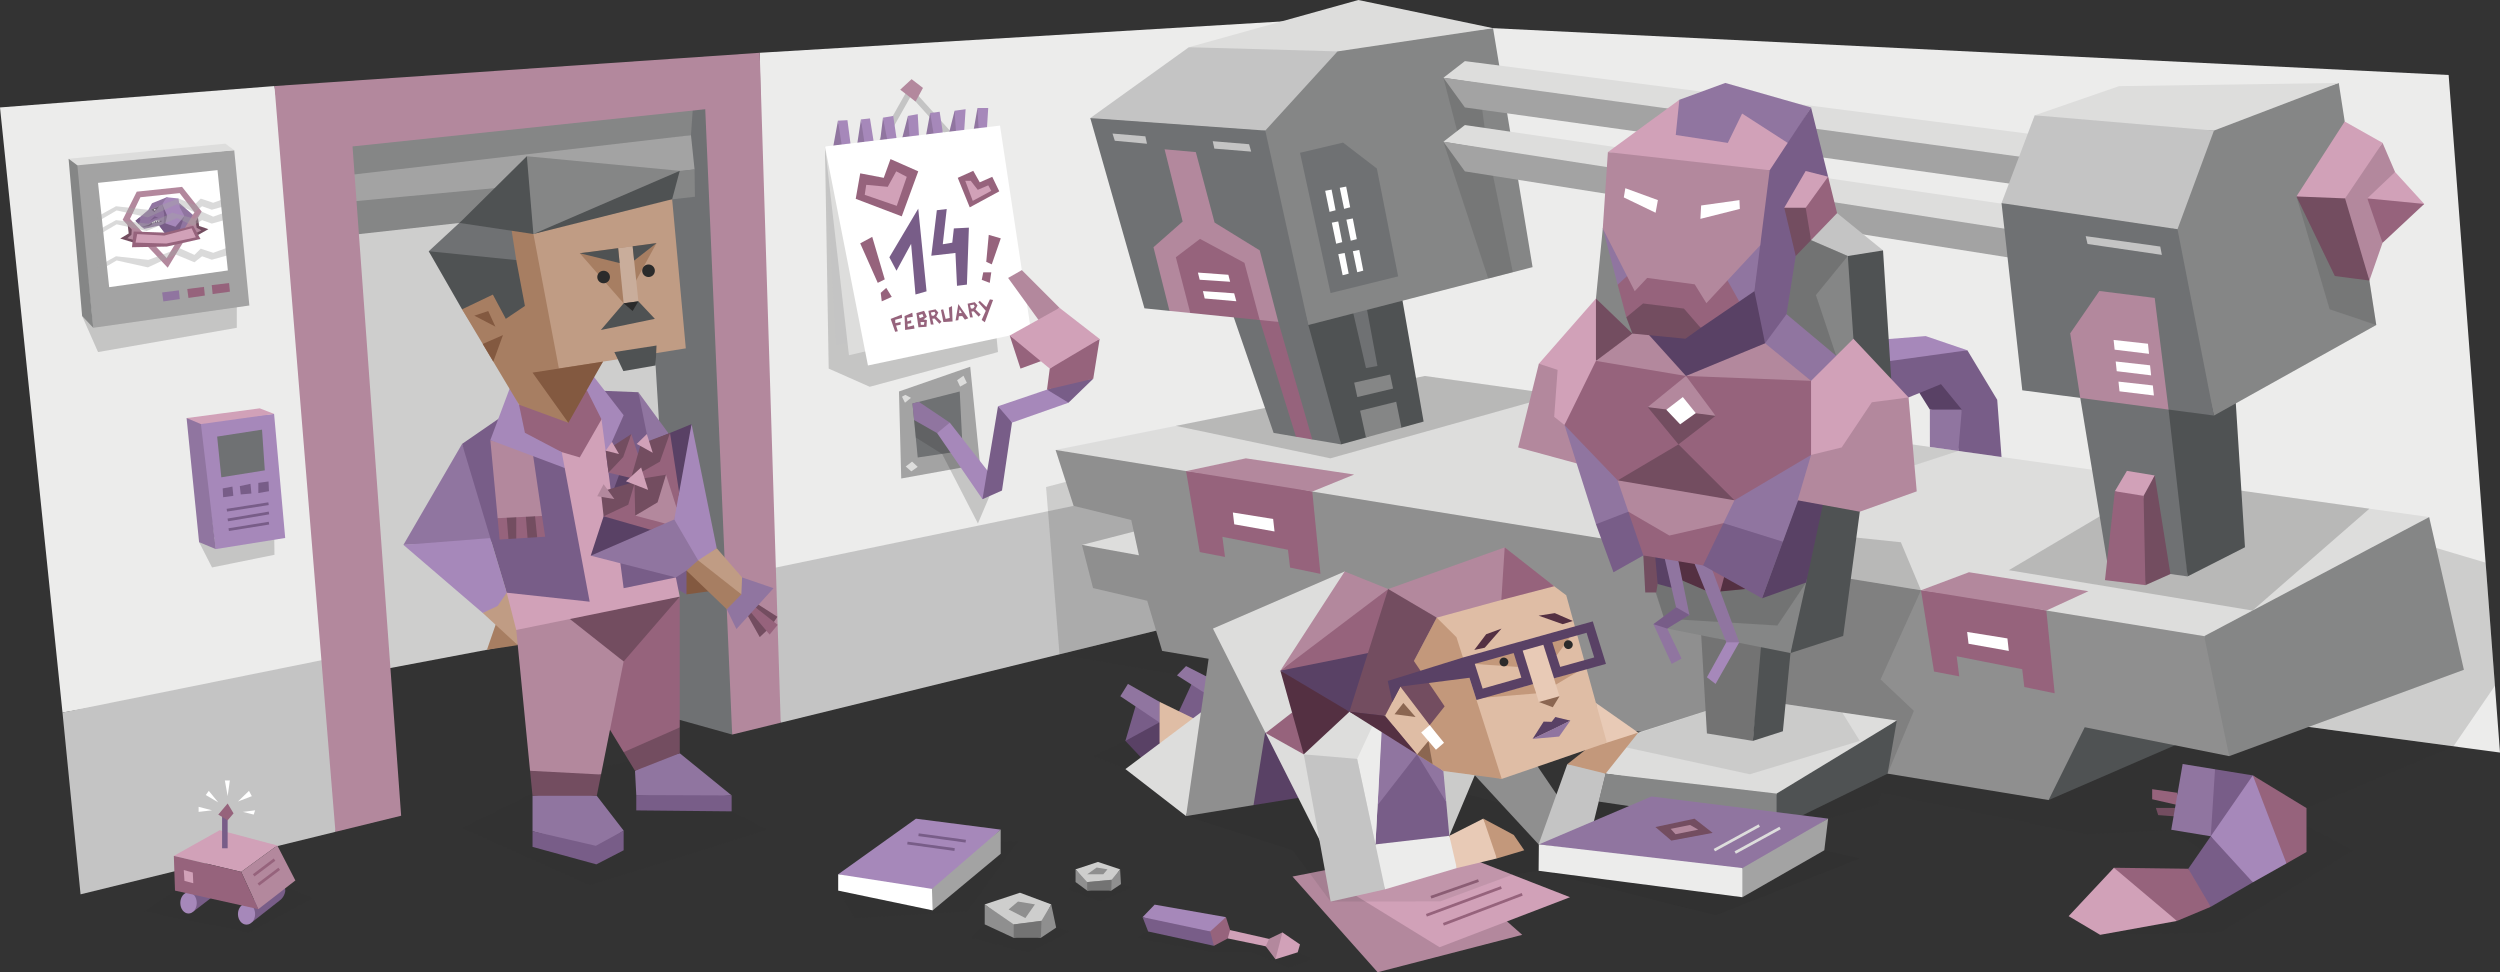 <svg id="illustration_right" data-name="illustration right" xmlns="http://www.w3.org/2000/svg" viewBox="0 0 900 350"><rect x="0" y="0" width="900" height="350" fill="#333333" stroke="none"/><defs><style>.cls-1,.cls-16,.cls-17,.cls-2,.cls-25,.cls-26,.cls-31,.cls-48{fill:#2b2b2b;}.cls-1,.cls-10,.cls-11,.cls-12,.cls-14,.cls-15,.cls-16,.cls-18,.cls-19,.cls-2,.cls-20,.cls-21,.cls-22,.cls-23,.cls-24,.cls-25,.cls-26,.cls-27,.cls-28,.cls-29,.cls-3,.cls-30,.cls-39,.cls-40,.cls-50,.cls-52,.cls-53,.cls-54{fill-rule:evenodd;}.cls-1{opacity:0.1;}.cls-2,.cls-31{opacity:0.2;}.cls-3,.cls-59{fill:#cececd;}.cls-4,.cls-53{fill:#ececeb;}.cls-11,.cls-5{fill:#6f7173;}.cls-27,.cls-6{fill:#c4c4c4;}.cls-21,.cls-7{fill:#858686;}.cls-29,.cls-62,.cls-8{fill:#a3a3a3;}.cls-23,.cls-9{fill:#b3889d;}.cls-10,.cls-33{fill:#a688ba;}.cls-12,.cls-36{fill:#785d88;}.cls-13,.cls-41,.cls-58{fill:none;stroke-miterlimit:10;}.cls-13{stroke:#785d88;}.cls-14,.cls-38{fill:#d1a1b8;}.cls-15,.cls-32{fill:#9075a0;}.cls-16,.cls-17{opacity:0.16;}.cls-18,.cls-34{fill:#dddddc;}.cls-19,.cls-47{fill:#4f5253;}.cls-20,.cls-60{fill:#8f8f8f;}.cls-22,.cls-37{fill:#96637c;}.cls-24,.cls-35{fill:#fff;}.cls-25{opacity:0.21;}.cls-26{opacity:0.15;}.cls-28,.cls-49{fill:#594165;}.cls-30,.cls-44{fill:#734d60;}.cls-39,.cls-61{fill:#737373;}.cls-40,.cls-56{fill:#543042;}.cls-41{stroke:#96637c;}.cls-42{fill:#a77e62;}.cls-43{fill:#c09c84;}.cls-45{fill:#835940;}.cls-46{fill:#c9ad9b;}.cls-50{fill:#dfbda5;}.cls-51{fill:#e8cab6;}.cls-52,.cls-57{fill:#c3987b;}.cls-54,.cls-55{fill:#8b6651;}.cls-58{stroke:#dddddc;}.cls-62{opacity:0.4;}</style></defs><title>analysts_INTP_scene_med_romantic_relationships</title><g id="shadows"><polygon class="cls-1" points="405.14 266.72 393.5 272.21 405.14 276.87 430.23 271.13 405.14 266.72"/><polygon class="cls-1" points="301.75 320.62 307.6 330.5 348.31 328.05 366.47 302.83 328.94 303.98 301.75 320.62"/><path class="cls-1" d="M354.5,332.78l-4.81,4.84s19.05,5.05,20.51,5.05S385,335.33,385,335.33l-4.8-1.39-25.71-1.16"/><polygon class="cls-1" points="387.2 317.54 384.5 320.15 395.87 324.5 407.33 319.5 403.55 318.28 387.2 317.54"/><polygon class="cls-1" points="413.33 335.33 409 337.62 435.56 342.67 450 342.67 464.05 348.33 472.42 345.33 467.17 342.83 453.5 340.08 431.33 334.07 413.33 335.33"/><polygon class="cls-2" points="656.75 306.1 589.9 298.14 599.53 292.48 568.98 282.52 540.48 289.15 474.5 272.01 426.98 293.78 465.3 306.05 479.03 324.57 553.9 313.49 617.61 329.5 669.53 309.04 656.75 306.1"/><polygon class="cls-1" points="381.42 235.55 445.08 246.46 546.46 244.32 416.19 227.03 381.42 235.55"/><polygon class="cls-1" points="883.24 268.67 897.28 235.1 894.89 203.54 856.67 190.92 700.69 184.21 661.35 245.16 672.8 280.98 629.92 296.64 632.75 301.06 658.12 294.7 676 289.54 677.33 285.41 750.67 300.32 781.65 298.72 797.02 308.85 787.79 321.38 756.05 336.54 799.25 335.67 847 306.1 823.67 293.78 830.34 290.91 883.24 268.67"/><polygon class="cls-1" points="66.2 318.67 63 320.62 52 328.05 89.63 335.67 112.67 323.34 93.02 315.12 66.2 318.67"/><polygon class="cls-1" points="204.39 279.44 166.34 298.07 212.28 318.67 276.25 298.66 263.39 292.09 230.21 272.88 204.39 279.44"/></g><g id="walls"><polygon class="cls-3" points="93 249.46 175.3 233.92 261.44 214.78 254.42 51.75 95.92 68.11 93 249.46"/><polygon class="cls-4" points="273.5 19 473.36 7 488.45 177.55 276.25 207.18 273.5 19"/><polygon class="cls-4" points="22.5 256.51 0 38.68 98.81 30.98 132.4 237.34 22.5 256.51"/><polygon class="cls-5" points="263.58 264.44 243.74 258.89 230.21 35.92 262.44 31.45 263.58 264.44"/><polygon class="cls-6" points="281.05 260.16 458.67 216.61 457.24 167.94 386.5 182.11 263.93 207.5 281.05 260.16"/><polygon class="cls-6" points="137.51 233.28 22.5 256.51 29 321.96 120.76 299.46 137.51 233.28"/><polygon class="cls-7" points="120.5 63.61 165.65 62.01 248.75 48.66 249.75 34.25 118 45.02 120.5 63.61"/><polygon class="cls-8" points="120.5 63.61 248.75 48.66 250.04 61 164.09 71.72 120.5 73.11 120.5 63.61"/><polygon class="cls-7" points="250.04 61 250.17 70.83 124 84.86 120.5 73.11 250.04 61"/><polygon class="cls-9" points="263.58 264.44 281.05 260.16 273.5 19 98.81 30.98 120.76 299.46 144.41 293.66 126.91 52.71 253.89 39.32 263.58 264.44"/><polygon class="cls-4" points="473.36 7 881.51 27 900 270.92 469.35 213.28 473.36 7"/><polygon class="cls-2" points="71.67 195.17 76.33 204.28 98.81 199.72 98.67 189.5 71.67 195.17"/><polygon class="cls-10" points="71.33 151.67 98.67 149 102.67 193.67 77.67 197.67 71.33 151.67"/><polygon class="cls-11" points="78.17 157.17 79.67 171.83 95.33 169.33 94.33 154.67 78.17 157.17"/><polygon class="cls-12" points="80.17 175.83 83.67 175.17 84 178.5 80.33 179 80.17 175.83"/><polygon class="cls-12" points="86.33 175 90.17 174.17 90.5 177.67 86.67 178 86.33 175"/><polygon class="cls-12" points="93 173.83 96.67 173.33 96.83 176.83 93 177.5 93 173.83"/><line class="cls-13" x1="81.67" y1="183.67" x2="96.67" y2="181.33"/><line class="cls-13" x1="82" y1="187.17" x2="96.83" y2="184.67"/><line class="cls-13" x1="82.33" y1="190.67" x2="96.83" y2="188.33"/><polygon class="cls-14" points="98.67 149 93.5 147 67.17 150.5 69.83 153 72.33 152.67 98.67 149"/><polygon class="cls-15" points="72.33 152.67 77.67 197.67 71.67 195.17 67.17 150.5 72.33 152.67"/><polygon class="cls-16" points="395.04 170.5 376.58 175.33 381.42 235.55 431.99 223.15 411.33 172.32 395.04 170.5"/><polygon class="cls-17" points="883.24 268.67 898.18 246.87 894.82 202.56 861.96 192.79 799.25 257.43 883.24 268.67"/></g><g id="machinery"><polygon class="cls-18" points="874.5 186.15 512.93 135.35 380.01 161.98 797.1 235.98 874.5 186.15"/><polygon class="cls-18" points="389.5 196.17 428.5 186.15 417.37 204.28 389.5 196.17"/><polygon class="cls-19" points="737.5 288.02 785.93 267.02 742.5 253.94 737.5 288.02"/><polygon class="cls-20" points="380.01 161.98 793.5 229.01 802.5 246.46 802.5 272.21 750.5 261.8 737.5 288.02 679.54 278.51 418.37 234.33 413 216.28 393.5 211.71 389.5 196.17 410.01 199.9 407.25 187.21 386.5 182.11 380.01 161.98"/><polygon class="cls-21" points="793.5 229.01 874.5 186.15 887 241.12 802.5 272.21 793.5 229.01"/><polygon class="cls-22" points="426.98 169.6 431.92 198.75 441 200.5 440.06 193.26 463.67 197.92 464.42 204.33 475.36 206.59 472.42 176.96 451.67 172.58 426.98 169.6"/><polygon class="cls-23" points="426.98 169.6 448.5 165 487.5 170.83 472.42 176.96 426.98 169.6"/><polygon class="cls-24" points="443.83 184.5 458.33 186.83 458.83 191.33 444.33 188.75 443.83 184.5"/><polygon class="cls-22" points="691.55 212.49 696.25 241.75 705.33 243.5 704.4 236.26 728 240.92 728.75 247.33 739.69 249.59 736.68 219.8 716 215.58 691.55 212.49"/><polygon class="cls-23" points="691.55 212.49 708.83 206 751.83 212.83 736.68 219.8 691.55 212.49"/><polygon class="cls-24" points="708.17 227.5 722.67 229.83 723.17 234.33 708.67 231.75 708.17 227.5"/><polygon class="cls-25" points="423.3 153.31 478.93 165 560.74 142.07 512.93 135.35 423.3 153.31"/><polygon class="cls-25" points="778.27 172.63 723.17 205.27 810.91 219.8 852.98 183.13 778.27 172.63"/><polygon class="cls-1" points="677.89 171.17 704.99 162.34 682.85 159.23 661.35 167.7 677.89 171.17"/><polygon class="cls-26" points="679.54 278.51 689 255.92 677 244.59 691.55 212.49 618.13 200.58 626.13 261.49 679.54 278.51"/><polygon class="cls-25" points="691.55 212.49 684.31 195.21 643.22 190.92 618.13 200.58 691.55 212.49"/><g id="Layer_17" data-name="Layer 17"><polygon class="cls-11" points="440.06 102.35 458.5 155.85 466.55 157.22 469.13 156.38 472.42 158.22 482.79 159.98 476.82 113.09 440.06 102.35"/><polygon class="cls-19" points="482.79 159.98 491.75 157.5 498.13 154.38 504.53 153.97 512.5 151.76 502.93 96.94 471 117 482.79 159.98"/><polygon class="cls-22" points="472.42 158.22 459.93 114.96 453.5 115.22 466.55 157.22 472.42 158.22"/><polygon class="cls-21" points="491.75 157.5 489.63 147.85 502.63 144.63 504.52 153.97 491.75 157.5"/><polygon class="cls-21" points="488.63 142.94 501.5 139.88 500.44 134.82 487.5 137.75 488.63 142.94"/><polygon class="cls-11" points="491.75 132.5 486.75 110.88 491.75 109.48 495.88 131.75 491.75 132.5"/><polygon class="cls-21" points="537.5 10.14 551.73 96.17 471 117 452.5 49 478.5 16.5 537.5 10.14"/><polygon class="cls-27" points="428 17 392.5 42.5 428.5 49.89 455.5 47 481.51 18.5 466.5 13 428 17"/><polygon class="cls-18" points="428 17 489 0 537.5 10.14 481.51 18.5 428 17"/><polygon class="cls-11" points="455.5 47 471 117 460.19 115.9 438.4 110.08 421.01 111.92 412 111 392.5 42.5 455.5 47"/><polygon class="cls-23" points="460.2 115.88 453.5 90.14 437.25 80.13 430.5 54.76 419.25 53.75 425.75 79.75 415.25 89 421.01 111.92 428.5 112.67 438.4 110.08 453.5 115.2 460.2 115.88"/><polygon class="cls-22" points="453.5 115.22 448 94.62 432 86 423.3 92.61 428.5 112.67 453.5 115.22"/><polygon class="cls-27" points="436.58 50.83 449.67 51.92 450.42 54.58 437.17 53.5 436.58 50.83"/><polygon class="cls-27" points="400.5 48.08 412.33 49.08 412.92 51.75 401.33 50.67 400.5 48.08"/><polygon class="cls-24" points="433.69 107.45 445.08 108.45 444.3 105.59 433.05 104.8 433.69 107.45"/><polygon class="cls-24" points="431.89 100.71 442.85 101.43 442.21 98.92 431.25 98.13 431.89 100.71"/><polygon class="cls-11" points="468 55 483.5 51.33 495.67 60.67 503.33 99.5 479 105.5 468 55"/><polygon class="cls-24" points="477.06 68.69 478.63 76.27 480.81 75.7 479.37 68.25 477.06 68.69"/><polygon class="cls-24" points="479.45 80.16 481.02 87.74 483.2 87.17 481.76 79.72 479.45 80.16"/><polygon class="cls-24" points="481.78 91.5 483.35 99.08 485.53 98.51 484.08 91.06 481.78 91.5"/><polygon class="cls-24" points="482.31 67.61 483.88 75.19 486.06 74.62 484.62 67.17 482.31 67.61"/><polygon class="cls-24" points="484.7 79.08 486.27 86.66 488.45 86.09 487.01 78.64 484.7 79.08"/><polygon class="cls-24" points="487.03 90.42 488.6 98 490.78 97.43 489.33 89.98 487.03 90.42"/><polyline class="cls-16" points="519.62 51.02 535.76 100.29 544.63 98 535.55 53.75 519.62 51.02 519.62 28 525.75 51.75 535.25 51.75 532.12 28.5 519.62 28"/></g><polygon class="cls-28" points="689 138.29 694.75 147.45 708.25 149.69 700.75 136.59 689 138.29"/><polygon class="cls-15" points="694.75 147.45 694.76 160.9 704.99 162.34 706.63 154.74 706.25 147.45 694.75 147.45"/><polygon class="cls-10" points="660.38 123.59 693.25 120.99 708.25 126.1 692 131.17 671.7 131.17 660.38 123.59"/><polygon class="cls-12" points="708.25 126.1 719 143.94 720.55 164.52 704.99 162.34 706.25 147.45 698.75 138.29 687.08 143.07 673.25 149.69 671.7 131.17 708.25 126.1"/><polygon class="cls-18" points="527.36 45.02 755 78.36 745.27 85.92 681.2 78.73 519.62 51.02 527.36 45.02"/><polygon class="cls-29" points="519.62 51.02 527.36 61.7 744.5 96.08 741.5 85.4 519.62 51.02"/><polygon class="cls-18" points="527.36 22 755 51.33 745.27 58.9 681.2 52.71 519.62 28 527.36 22"/><polygon class="cls-29" points="519.62 28 527.36 38.68 744.5 69.05 741.5 58.38 519.62 28"/><g id="Layer_16" data-name="Layer 16"><polygon class="cls-11" points="783.52 144.01 787.52 207.51 758.79 203.51 748.28 139.51 783.52 144.01"/><polygon class="cls-19" points="787.52 207.51 808.19 197.01 804.02 131.51 780.68 147.45 787.52 207.51"/><polygon class="cls-21" points="841.95 29.86 855.46 117 797.02 149.6 781.35 84.35 792.35 44.51 841.95 29.86"/><polygon class="cls-18" points="841.95 29.86 797.02 47.01 763.69 46.17 732.5 41.51 762.86 31.01 841.95 29.86"/><polygon class="cls-27" points="797.02 47.01 783.9 82.51 751.69 80.51 720.55 73.11 732.5 41.51 797.02 47.01"/><polygon class="cls-11" points="783.9 82.51 797.02 149.6 728.02 140.51 720.55 73.11 783.9 82.51"/><polygon class="cls-14" points="765.69 169.51 761.35 176.84 771.69 180.51 775.69 171.17 765.69 169.51"/><polygon class="cls-22" points="761.35 176.84 757.79 208.84 772.35 210.66 774.05 195.84 771.69 178.51 761.35 176.84"/><polygon class="cls-30" points="775.69 171.17 781.35 206.65 772.35 210.66 771.69 178.51 775.69 171.17"/><polygon class="cls-23" points="780.68 147.45 775.69 107.26 755.77 104.76 745.27 120.01 748.89 143.26 780.68 147.45"/><polygon class="cls-24" points="763.02 140.88 775.4 142.38 775.02 138.76 762.65 137.38 763.02 140.88"/><polygon class="cls-24" points="762.02 133.63 774.4 135.13 774.02 131.51 761.65 130.13 762.02 133.63"/><polygon class="cls-24" points="761.27 125.88 773.65 127.38 773.27 123.75 760.9 122.38 761.27 125.88"/><polygon class="cls-27" points="750.85 85.01 777.69 88.76 778.27 91.76 751.52 87.84 750.85 85.01"/><polygon class="cls-16" points="826.71 70.72 838.67 111.36 855.46 117 852.98 101 826.71 70.72"/><polygon class="cls-23" points="862.22 61.92 857.72 51.42 842.21 70.42 852.98 101 857.72 87.42 862.22 61.92"/><polygon class="cls-14" points="862.22 61.92 872.72 73.42 857.72 81.92 852.22 71.42 862.22 61.92"/><polygon class="cls-22" points="872.72 73.42 852.22 71.42 857.72 87.42 872.72 73.42"/><polygon class="cls-14" points="857.72 51.42 844.1 43.75 826.71 70.72 838.7 74.21 844.22 71.42 857.72 51.42"/><polygon class="cls-30" points="826.71 70.72 840.54 99.37 852.98 101 844.22 71.42 826.71 70.72"/></g></g><g id="calendar"><polygon class="cls-31" points="296.98 52.74 298.33 132.7 313.1 139.24 359.28 126.74 354.14 74.79 296.98 52.74"/><polygon class="cls-6" points="317.37 53.33 315.48 52.27 327.47 30.98 345.13 50.55 343.53 51.99 327.88 34.66 317.37 53.33"/><polygon class="cls-32" points="301.66 43.44 299.77 53.79 304.54 53.88 301.66 43.44"/><polygon class="cls-32" points="309.94 42.99 308.5 52.44 312.28 52.53 309.94 42.99"/><polygon class="cls-32" points="317.87 42.36 316.79 51.18 320.75 51.27 317.87 42.36"/><polygon class="cls-32" points="326.87 41.73 324.62 50.37 328.94 49.92 326.87 41.73"/><polygon class="cls-32" points="334.86 40.67 333.24 49.4 338.01 49.31 334.86 40.67"/><polygon class="cls-32" points="343.66 39.86 341.5 48.5 345.82 47.87 343.66 39.86"/><polygon class="cls-32" points="351.89 38.89 350.36 47.63 353.69 47.09 351.89 38.89"/><polygon class="cls-33" points="303.28 53.88 301.66 43.44 305.08 43.26 306.43 53.61 303.28 53.88"/><polygon class="cls-33" points="311.38 52.53 309.94 42.99 313.19 42.63 314.81 52.8 311.38 52.53"/><polygon class="cls-33" points="319.58 51.27 317.87 42.36 321.56 41.73 323 51.45 319.58 51.27"/><polygon class="cls-33" points="327.5 50.19 326.87 41.73 330.38 41.1 330.92 50.46 327.5 50.19"/><polygon class="cls-33" points="336.3 49.4 334.86 40.67 338.28 40.22 339.63 49.13 336.3 49.4"/><polygon class="cls-33" points="344.2 48.05 343.66 39.86 347.62 39.32 347.08 47.6 344.2 48.05"/><polygon class="cls-33" points="352.34 47.09 351.89 38.89 355.76 38.89 355.23 47.27 352.34 47.09"/><polygon class="cls-6" points="296.98 52.74 300.94 124.39 318.23 120.25 296.98 52.74"/><polygon class="cls-34" points="296.98 52.74 305.62 127.88 332.27 121.66 296.98 52.74"/><polygon class="cls-35" points="296.98 52.74 312.46 131.57 371.17 119.16 360 45.21 296.98 52.74"/><polygon class="cls-9" points="328.17 28.5 324.08 32.28 329.61 36.57 332.27 31.65 328.17 28.5"/><polygon class="cls-36" points="320.17 92.63 330.57 75.11 333.56 104.88 329.57 106.02 328 87.79 322.74 97.47 320.17 92.63"/><polygon class="cls-36" points="337.26 75.68 335.27 92.06 343.96 91.06 344.52 102.89 348.09 102.46 348.8 81.95 343.39 82.23 342.82 87.36 339.4 87.93 340.82 75.25 337.26 75.68"/><polygon class="cls-37" points="322.26 119.45 320.64 114.8 324.63 113.24 324.76 114.46 322.26 115.13 322.33 116.35 324.22 115.88 324.22 116.89 322.6 117.23 323.21 119.25 322.26 119.45"/><polygon class="cls-37" points="325.64 113.78 325.84 118.78 329.22 118.31 329.02 117.09 326.79 117.7 326.72 116.55 328.07 116.35 328 115.27 326.65 115.74 326.52 114.39 328.61 114.05 328.41 112.57 325.64 113.78"/><path class="cls-37" d="M333.67,114.05l-1-2.16-2.77.81.75,5.13,2.9-.2.13-2.43-1.21-.2Zm-2.9-.61,1.28-.4.41.95-1.35.54Zm2,2.5-.14,1h-1.14l-.07-1Z"/><path class="cls-37" d="M337.05,114l.74-1.49-1-1.15-2.57.54.88,4.93h1l-.47-2.09.81-.07,1.76,1.89.74-.74Zm-.88-.34h-.74l-.34-1.15,1.35-.27.34.67Z"/><path class="cls-37" d="M351.16,111.42l.74-1.49-1-1.14-2.56.54.87,4.93h1l-.48-2.1.81-.07,1.76,1.9.74-.75Zm-.88-.34h-.74l-.34-1.15,1.35-.27.34.68Z"/><polygon class="cls-37" points="338.74 111.55 339.62 115.94 342.92 115.74 342.72 110.2 341.57 110.74 341.91 114.46 340.43 114.8 339.55 111.35 338.74 111.55"/><path class="cls-37" d="M345,109.46l-1,5.94,1-.13.2-1.42,1.21-.07.95,1.29,1.22-.48Zm.27,3.24.2-1.35.81,1.35Z"/><polygon class="cls-37" points="352.71 108.31 355.08 110.54 356.36 107.77 357.51 107.98 354.54 116.01 353.39 115.2 354.87 111.89 352.17 108.79 352.71 108.31"/><polygon class="cls-37" points="308.06 71.58 309.68 62.4 318.15 64.02 320.58 57.27 330.57 61.68 324.63 77.89 308.06 71.58"/><polygon class="cls-38" points="311.84 66.54 319.59 67.26 322.65 61.68 326.43 63.66 322.83 74.11 311.3 70.14 311.84 66.54"/><polygon class="cls-37" points="344.79 64.02 350.37 61.5 352.71 65.64 357.21 63.66 359.74 68.88 349.11 74.65 344.79 64.02"/><polygon class="cls-38" points="349.47 65.1 351.99 68.34 355.77 66.72 356.86 68.7 350.19 72.31 347.49 65.1 349.47 65.1"/><polygon class="cls-37" points="309.68 87.61 314 85.27 318.51 100.57 315.99 101.83 309.68 87.61"/><polygon class="cls-37" points="317.06 105.43 319.05 103.63 321.03 106.87 317.43 108.49 317.06 105.43"/><polygon class="cls-37" points="355.95 84.55 360.28 85.81 357.04 95.17 355.05 94.27 355.95 84.55"/><polygon class="cls-37" points="353.97 98.05 356.86 98.05 356.31 101.83 353.43 100.75 353.97 98.05"/><polygon class="cls-8" points="323.63 140.93 349.28 132.02 352.79 167.13 324.44 172.26 323.63 140.93"/><polygon class="cls-5" points="328.49 145.25 345.5 140.93 346.58 162.27 330.38 164.7 328.49 145.25"/><polygon class="cls-34" points="325.92 142.15 327.95 143.23 325.79 144.98 324.71 142.82 325.92 142.15"/><polygon class="cls-34" points="344.56 136.88 346.85 135.26 348.07 137.83 345.64 139.18 344.56 136.88"/><polygon class="cls-34" points="328.35 166.18 330.38 168.07 328.08 169.69 326.06 167.94 328.35 166.18"/><polygon class="cls-31" points="329.68 157.5 339.18 163.45 352.05 188.45 356.67 177.55 343.79 159.63 335.58 152.82 329.07 151.21 329.68 157.5"/><polygon class="cls-32" points="330.78 144.67 341.92 152.14 339.83 154.94 337.36 155.92 329.07 151.21 328.49 145.25 330.78 144.67"/><polygon class="cls-33" points="337.36 155.92 353.69 179.71 359.28 174.26 341.92 152.14 337.36 155.92"/><polygon class="cls-36" points="353.69 179.71 360.72 176.59 364.32 152.14 362.52 148.5 359.28 146.25 353.69 179.71"/><polygon class="cls-33" points="364.32 152.14 384.66 144.98 381.42 140.93 376.92 140.26 359.28 146.25 364.32 152.14"/><polygon class="cls-36" points="376.92 140.26 384.66 137.22 393.57 136.34 384.66 144.98 376.92 140.26"/><polygon class="cls-37" points="376.92 140.26 377.91 132.7 384.66 126.89 395.87 122.03 393.57 136.34 376.92 140.26"/><polygon class="cls-9" points="381.42 110.82 367.86 97.24 362.92 100.06 375.21 117.03 381.42 110.82"/><polygon class="cls-37" points="363.49 120.79 367.38 132.7 376.92 129.19 363.49 120.79"/><polygon class="cls-38" points="395.87 122.03 381.42 110.82 363.49 120.79 377.91 132.7 395.87 122.03"/></g><g id="iron_man" data-name="iron man"><polygon class="cls-18" points="589.77 263.74 628.4 251.38 682.85 259.4 639.57 287.9 578.02 278.51 577 267.87 589.77 263.74"/><polygon class="cls-19" points="682.85 259.4 679.54 278.51 639.57 298.07 637.36 290.93 639.57 285.69 682.85 259.4"/><polygon class="cls-21" points="639.57 285.69 578.02 278.51 575.55 288.57 639.57 298.07 639.57 285.69"/><polygon class="cls-1" points="663.21 256.51 669.53 266.72 629.92 278.74 578.48 267.57 628.4 251.38 663.21 256.51"/><polygon class="cls-27" points="665.21 93.27 639.57 82.24 661.35 76.72 677.89 90.14 665.21 93.27"/><polygon class="cls-39" points="612.14 223.59 614.49 264.04 631.02 266.72 635.43 227.4 612.14 223.59"/><polygon class="cls-19" points="631.02 266.72 641.84 263.25 644.57 235.1 637.79 223.7 634.33 228.5 631.02 266.72"/><polygon class="cls-19" points="665.21 92.16 677.89 90.14 681.2 141.97 669.53 184.21 663.55 228.94 644.57 235.1 658.12 138.29 665.21 92.16"/><polygon class="cls-21" points="651.98 86.44 665.21 92.16 667.23 121.94 653.73 180.11 650.22 209.7 644.57 235.1 600.2 226.29 581.1 163.64 574.54 107.48 577 82.24 651.98 86.44"/><polygon class="cls-2" points="665.21 92.16 653.73 106.22 661.04 128.09 650.22 187.55 650.22 209.7 639.85 225.19 599.11 222.71 591.6 199.96 599.87 111.53 639.57 82.24 651.98 86.44 665.21 92.16"/><polygon class="cls-40" points="628.82 208.32 628.34 212.05 615.58 213.28 598.12 205.74 597.2 195.27 628.82 208.32"/><polygon class="cls-22" points="623.16 198.35 619.3 212.92 615.58 213.28 613.1 203.54 623.16 198.35"/><polygon class="cls-30" points="591.6 199.96 592.29 213.28 596.24 213.28 598.85 197.9 591.6 199.96"/><polygon class="cls-28" points="595.22 193.06 596.75 210.23 603.38 212.05 603.84 196.52 595.22 193.06"/><polygon class="cls-15" points="604.25 202.06 608.19 221.37 602.81 223.7 600.2 226.29 605.38 237.09 601.8 239.01 595.22 224.7 600.79 221.28 603.38 218.61 598.85 199.18 604.25 202.06"/><polygon class="cls-15" points="614.07 198.9 626.13 231.23 621.83 233.95 621.47 231.23 608.18 198.35 614.07 198.9"/><polygon class="cls-12" points="608.19 221.37 603.38 218.61 595.22 224.7 600.2 226.29 608.19 221.37"/><polygon class="cls-10" points="621.47 231.23 626.13 231.23 617.61 246.21 614.49 243.82 621.47 231.23"/><polygon class="cls-28" points="634.33 215.39 650.22 209.7 658.12 172.94 647.15 180.11 634.33 215.39"/><polygon class="cls-14" points="563.65 154.38 556.33 152.63 553.99 130.94 574.54 107.48 585.47 121.94 563.65 154.38"/><polygon class="cls-23" points="563.21 153 559.51 150.06 560.74 133.15 553.99 130.94 546.53 161.08 570.83 167.7 563.21 153"/><polygon class="cls-30" points="574.54 129.93 574.54 107.48 587.67 120.09 582.24 126.37 574.54 129.93"/><polygon class="cls-15" points="643.15 113.11 665.21 131.59 641.84 195.02 612.23 201.61 590.7 197.06 574.54 188.73 563.21 153 597.94 110.08 643.15 113.11"/><polygon class="cls-12" points="641.84 195.02 620.44 188.33 586.21 184.21 574.54 188.73 580.85 206.02 591.6 199.96 601.8 197.06 613.1 203.54 634.33 215.39 641.84 195.02"/><polygon class="cls-22" points="635.43 124.69 651.98 137.1 653.73 162.74 624.4 180.11 619.24 182.04 620.44 188.33 613.1 203.54 591.6 199.96 586.21 184.21 588.57 180.11 582.36 172.94 563.21 153 574.54 129.93 589.88 121.19 598.85 115.05 635.43 124.69"/><polygon class="cls-30" points="624.4 180.11 604.25 159.98 582.36 172.94 601.8 180.11 624.4 180.11"/><polygon class="cls-23" points="651.98 137.1 606.95 135.35 574.54 129.93 587.67 120.09 612.23 113.09 635.43 123.59 651.98 137.1"/><polygon class="cls-15" points="651.98 38.68 638.19 61.29 631.02 109.25 600.7 125.8 582.36 102.49 577 82.24 604.56 35.92 621.1 29.86 651.98 38.68"/><polygon class="cls-12" points="651.98 38.68 658.12 63.6 658.12 76.59 646.46 92.16 643.15 113.11 635.43 123.59 631.02 109.25 633.67 88.29 634.88 61.29 643.56 51.45 651.98 38.68"/><polygon class="cls-28" points="635.43 123.59 631.58 104.82 626.13 108.54 602.9 116.15 593.19 120.09 606.95 135.35 635.43 123.59"/><polygon class="cls-22" points="658.12 63.61 661.35 76.72 651.98 86.44 647.84 74.79 658.12 63.61"/><polygon class="cls-14" points="643.56 51.45 627.16 40.88 622.02 51.45 603.27 48.6 604.56 35.92 578.84 54.76 613.16 60.81 637.09 61.29 643.56 51.45"/><polygon class="cls-22" points="620.82 99.06 626.13 108.54 612.23 118.02 604 112.2 592.61 110.36 585.47 114.22 582.36 102.49 588.38 96.94 614.49 100.62 620.82 99.06"/><polygon class="cls-23" points="578.84 54.76 577 82.24 588.5 104.82 592.98 100.06 610.1 102.36 614.3 109.14 633.67 88.29 637.09 61.29 578.84 54.76"/><polygon class="cls-30" points="612.23 118.02 606.21 111.09 591.5 109.25 585.47 114.22 587.67 120.09 606.76 121.94 612.23 118.02"/><polygon class="cls-24" points="612.41 73.97 626.2 72.04 626.34 75.21 612.14 78.79 612.41 73.97"/><polygon class="cls-24" points="596.84 72.04 596.01 76.59 584.57 71.07 585.12 67.76 596.84 72.04"/><polygon class="cls-14" points="642.33 74.79 650.04 61.56 658.12 63.61 650.04 74.79 646.46 77 642.33 74.79"/><polygon class="cls-30" points="650.04 74.79 642.33 74.79 646.46 92.16 651.98 86.44 650.04 74.79"/><polygon class="cls-23" points="620.44 188.33 600.97 192.79 586.21 184.21 582.36 172.94 624.4 180.11 620.44 188.33"/><polygon class="cls-14" points="667.23 121.94 687.08 143.07 667.23 167.7 651.98 163.78 651.98 137.1 667.23 121.94"/><polygon class="cls-23" points="687.08 143.07 690.02 176.89 669.53 184.21 647.15 180.11 651.98 163.78 663 161.08 673.85 144.82 687.08 143.07"/><polygon class="cls-30" points="604.25 159.98 617.61 149.69 607.04 138.29 593.16 146.56 604.25 159.98"/><polygon class="cls-23" points="593.16 146.56 617.61 149.69 606.95 135.35 593.16 146.56"/><polygon class="cls-24" points="599.87 147.51 605.82 142.94 610.48 148.72 604.85 152.76 599.87 147.51"/></g><g id="arm"><polygon class="cls-22" points="783.7 285.38 774.78 284.11 774.78 287.73 785.25 290.12 783.7 285.38"/><polygon class="cls-30" points="785.25 290.86 776.12 290.86 776.95 293.44 785.25 294.06 785.25 290.86"/><polygon class="cls-15" points="781.65 298.72 795.87 301.06 799.25 290.12 797.41 276.94 785.75 275.04 781.65 298.72"/><polygon class="cls-12" points="797.41 276.94 795.87 301.06 813.17 303.89 811.02 279.15 797.41 276.94"/><polygon class="cls-10" points="811.02 279.15 795.87 301.06 801.73 310.84 811.02 317.64 823.13 310.84 825.27 291.74 811.02 279.15"/><polygon class="cls-22" points="811.02 279.15 823.13 310.84 830.34 306.71 830.34 290.91 811.02 279.15"/><polygon class="cls-12" points="795.87 301.06 811.02 317.64 795.87 326.45 790.45 320.7 787.79 312.75 795.87 301.06"/><polygon class="cls-22" points="787.79 312.75 761.01 312.39 769.24 321.96 783.7 331.54 795.87 326.45 787.79 312.75"/><polygon class="cls-14" points="761.01 312.39 744.71 329.81 756.05 336.54 783.7 331.54 761.01 312.39"/></g><g id="paper"><polygon class="cls-23" points="465.3 315.55 495.94 350 548 336.54 513.5 306.1 465.3 315.55"/><polygon class="cls-14" points="480.29 317.64 518.25 341 565.21 323 521.75 306.05 480.29 317.64"/><line class="cls-41" x1="548" y1="321.96" x2="519.62" y2="332.75"/><line class="cls-41" x1="540.48" y1="319.5" x2="513.5" y2="329.5"/><line class="cls-41" x1="532.25" y1="317" x2="515.13" y2="323"/><polygon class="cls-1" points="471.45 314.34 479 324.57 518.5 324.5 544.42 314.89 521.75 306.05 476.96 313.26 471.45 314.34"/></g><g id="lover"><polygon class="cls-42" points="179.15 222.82 175.3 233.92 186.39 232.25 179.15 222.82"/><polygon class="cls-43" points="173.78 220.66 186.39 232.25 188.36 220.66 182.43 212.17 173.78 220.66"/><polygon class="cls-32" points="166.34 159.81 145.23 196.16 178.95 194.92 173.02 175.3 166.34 159.81"/><polygon class="cls-33" points="145.23 196.16 173.78 220.66 179.15 218.13 182.43 213.38 176.52 193.71 145.23 196.16"/><polygon class="cls-36" points="247.14 213.97 234.99 207.18 251.33 195.85 247.14 213.97"/><polygon class="cls-32" points="229.82 141.2 247.14 164.87 230.81 168.29 229.82 141.2"/><polygon class="cls-44" points="271.39 216.61 279.86 222.04 278.47 224.1 270.58 218.23 271.39 216.61"/><polygon class="cls-44" points="269.67 218.78 276.25 226.78 273.51 229.36 268.45 220.35 269.67 218.78"/><polygon class="cls-37" points="270.07 217.16 279.95 224.94 277.06 228.45 268.45 218.23 270.07 217.16"/><polygon class="cls-45" points="247.14 205.4 247.14 213.97 256.05 212.76 247.14 205.4"/><polygon class="cls-32" points="191.71 286.49 191.71 299.23 214.49 305.71 224.51 299.02 214.84 286.49 203.59 285 191.71 286.49"/><polygon class="cls-36" points="191.71 299.23 191.71 304.88 214.69 311.17 224.51 306.1 224.51 299.02 214.49 304.49 191.71 299.23"/><polygon class="cls-32" points="244.71 271.17 263.39 286.35 244.71 287.71 229.06 286.22 228.6 277.49 236.52 273.17 244.71 271.17"/><polygon class="cls-36" points="263.39 286.35 263.39 292.09 229.06 291.74 229.06 286.22 263.39 286.35"/><polygon class="cls-37" points="244.71 214.78 244.71 261.87 236.35 271 224.51 270.77 212.28 250.69 224.51 235.7 244.71 214.78"/><polygon class="cls-44" points="228.6 277.49 244.71 271.17 244.71 261.87 224.51 270.77 228.6 277.49"/><polygon class="cls-44" points="244.71 214.78 224.51 238.13 199.79 221.87 244.71 214.78"/><polygon class="cls-9" points="205.16 222.85 224.51 238.13 216.37 278.83 202.22 281.9 190.82 277.49 185.85 226.78 196.87 222.04 205.16 222.85"/><polygon class="cls-38" points="186.84 145.68 169.23 161.78 182.43 213.38 185.85 226.78 244.71 214.78 243.31 207.87 232.25 171.35 228.6 144.16 200.97 140.04 186.84 145.68"/><polygon class="cls-37" points="186.84 145.68 184.87 157.68 208.71 164.67 219.58 145.68 211.26 140.46 186.84 145.68"/><polygon class="cls-36" points="203.29 168.48 212.28 216.61 182.43 213.38 166.34 159.81 186.84 145.68 187.75 155.81 203.29 168.48"/><polygon class="cls-36" points="211.26 140.46 218.89 150.09 218.22 163.74 224.51 211.75 243.31 207.87 229.82 141.2 211.26 140.46"/><polygon class="cls-9" points="191.71 162.53 195.11 185.75 188.49 190.18 179.15 186.55 176.52 158.44 191.71 162.53"/><polygon class="cls-37" points="179.15 186.55 182.43 186.38 184.14 187.35 185.85 186.21 189.31 186.04 190.79 186.54 192.61 185.87 195.11 185.75 196.26 193.21 193.39 193.39 191.35 192.92 189.91 193.61 185.85 193.86 184.41 193.22 183.04 194.04 179.86 194.24 179.15 186.55"/><polygon class="cls-44" points="182.43 186.38 183.04 194.04 185.85 193.86 185.85 186.21 182.43 186.38"/><polygon class="cls-44" points="189.91 193.61 189.31 186.04 192.61 185.87 193.39 193.39 189.91 193.61"/><polygon class="cls-33" points="183.72 139.24 176.52 158.44 203.29 168.48 202.22 162.77 188.97 155.81 186.84 145.68 183.72 139.24"/><polygon class="cls-33" points="212.81 134.36 224.51 149.48 218.22 163.74 216.55 150.98 211.26 140.46 212.81 134.36"/><polygon class="cls-43" points="241.97 71.72 246.89 125.41 217.07 130.19 204.61 148.57 186.84 143.25 166.34 111.36 180.01 97.39 181.83 79.16 241.97 71.72"/><polygon class="cls-42" points="190.86 78.05 201.2 132.66 217.07 130.19 208.71 139 204.61 152.21 186.84 145.68 166.34 111.36 178.79 97.39 180.62 77.95 190.86 78.05"/><polygon class="cls-42" points="236.35 87.52 224.51 109.19 208.71 91.16 236.35 87.52"/><polygon class="cls-46" points="222.53 89.34 224.51 109.19 229.82 108.48 227.75 88.65 222.53 89.34"/><polygon class="cls-45" points="217.07 130.19 191.71 134.14 204.61 152.21 217.07 130.19"/><polygon class="cls-45" points="173.78 123.82 181.07 120.63 177.59 130.19 173.78 123.82"/><polygon class="cls-45" points="178.34 117.59 175.76 111.97 170.75 113.64 178.34 117.59"/><polygon class="cls-7" points="239.59 69.73 192.02 84.25 177.43 75.67 189.66 56.25 244.71 61.5 239.59 69.73"/><polygon class="cls-47" points="244.71 61.5 192.02 84.25 241.97 71.72 244.71 61.5"/><polygon class="cls-5" points="183.67 79.65 185.85 93.63 183.35 107.69 174.9 102.62 167.71 103.41 154.34 90.45 166.01 79.65 183.67 79.65"/><polygon class="cls-47" points="185.85 93.63 188.97 110.14 182.09 114.78 177.43 106.05 166.34 111.36 154.34 90.45 185.85 93.63"/><polygon class="cls-47" points="192.02 84.25 189.66 56.25 165.4 80.26 192.02 84.25"/><polygon class="cls-47" points="208.71 91.16 222.53 89.34 223.07 94.72 208.71 91.16"/><polygon class="cls-47" points="227.75 88.65 236.35 87.52 228.29 93.8 227.75 88.65"/><polygon class="cls-47" points="224.51 109.19 216.31 118.8 235.75 114.78 229.82 108.48 224.51 109.19"/><polygon class="cls-47" points="221.17 126.74 224.41 133.59 236.01 131.57 236.35 124.39 221.17 126.74"/><polygon class="cls-48" points="224.51 109.19 227.75 111.97 229.82 108.48 224.51 109.19"/><ellipse class="cls-48" cx="217.3" cy="99.73" rx="2.28" ry="2.26"/><ellipse class="cls-48" cx="233.47" cy="97.47" rx="2.28" ry="2.26"/><polygon class="cls-44" points="214.84 286.49 216.37 278.83 190.82 277.49 191.71 286.49 214.84 286.49"/><polygon class="cls-32" points="212.66 200.05 243.31 207.87 251.74 202.43 243.31 183.82 225.34 190.71 212.66 200.05"/><polygon class="cls-33" points="248.96 152.67 258.02 197.37 251.74 202.43 242.73 187 243.52 173.48 248.96 152.67"/><polygon class="cls-49" points="212.66 200.05 217.3 185.87 222.84 171.06 233.93 158.9 241.21 155.86 248.96 152.67 244.49 177.3 241.82 185.87 234.19 190.7 212.66 200.05"/><polygon class="cls-44" points="225.27 164.67 227.28 156.26 218.03 162.25 219.06 170.15 225.27 164.67"/><polygon class="cls-38" points="222.84 163.45 220.29 159.05 218.03 162.25 222.84 163.45"/><polygon class="cls-37" points="219.06 170.15 232.9 173.48 227.28 156.26 224.36 164.52 219.06 170.15"/><polygon class="cls-44" points="227.17 172.1 230.7 159.81 241.21 155.86 238.78 167.4 227.17 172.1"/><polygon class="cls-38" points="234.99 163.01 232.87 156.26 229.22 159.81 234.99 163.01"/><polygon class="cls-37" points="227.17 172.1 243.52 182.66 244.49 177.3 241.21 155.86 237.57 166.19 227.17 172.1"/><polygon class="cls-44" points="217.3 185.87 216.31 176.97 228.6 173.48 227.28 182.44 217.3 185.87"/><polygon class="cls-9" points="221.17 179.67 217.3 174.31 215.01 178.64 221.17 179.67"/><polygon class="cls-37" points="228.6 173.48 239.38 188.45 234.19 190.71 217.3 185.87 226.18 181.68 228.6 173.48"/><polygon class="cls-44" points="228.68 185.63 228.38 172.72 239.77 170.89 237.42 181.75 228.68 185.63"/><polygon class="cls-38" points="233.32 176.36 230.81 168.29 225.34 173.26 233.32 176.36"/><polygon class="cls-9" points="228.68 185.63 239.38 188.45 242.73 187 243.52 182.66 239.77 170.89 236.73 180.84 228.68 185.63"/><polygon class="cls-32" points="267.15 207.87 278.47 211.75 265.11 226.46 261.64 219.33 267.15 207.87"/><polygon class="cls-43" points="258.02 197.37 267.15 207.87 266.89 213.97 256.05 207.18 251.33 201.73 258.02 197.37"/><polygon class="cls-42" points="251.33 201.73 266.89 213.97 261.64 219.33 247.14 205.4 251.33 201.73"/></g><g id="intp_copy" data-name="intp copy"><polygon class="cls-12" points="440.06 246.46 430.6 242.72 422.6 260.04 425.08 266.72 437.79 258.13 440.06 246.46"/><polygon class="cls-15" points="440.06 246.46 426.98 239.79 423.71 243.12 439.33 253.05 440.06 246.46"/><polygon class="cls-50" points="435.56 261.49 417.37 252.63 416 260.78 417.37 267.69 435.56 261.49"/><polygon class="cls-12" points="417.37 252.63 409.64 251.38 405.14 266.72 417.37 267.69 417.37 252.63"/><polygon class="cls-28" points="405.14 266.72 413.05 275.11 417.37 267.69 417.37 260.04 405.14 266.72"/><polygon class="cls-15" points="417.37 252.63 406.06 246.21 403.31 250.64 417.37 260.04 417.37 252.63"/><polygon class="cls-18" points="426.98 293.78 405.14 276.87 440.06 250.64 426.98 293.78"/><polygon class="cls-51" points="589.77 263.74 574.54 253.07 577.13 269.91 589.77 263.74"/><polygon class="cls-20" points="530.92 279.09 553.9 303.98 566.55 295.07 546.46 265.49 530.92 279.09"/><polygon class="cls-27" points="553.9 303.98 564.22 275.11 571.68 275.11 578.02 278.51 572.02 302.87 553.9 303.98"/><polygon class="cls-52" points="564.22 275.11 572.21 268.8 578.48 267.36 589.77 263.74 578.02 278.51 564.22 275.11"/><polygon class="cls-20" points="473.36 278.71 451.27 289.84 426.98 293.78 436.66 226.29 473.36 278.71"/><polygon class="cls-28" points="456.69 255.92 451.27 289.84 476.82 285.69 456.69 255.92"/><polygon class="cls-18" points="530.92 279.09 521.76 300.89 515.74 298.93 505.82 302.74 476.91 306.1 436.66 226.29 484.08 205.74 526.23 258.13 530.92 279.09"/><polygon class="cls-12" points="515.74 270.92 520.65 288.76 521.76 300.89 508.3 303.98 495.16 303.98 495.91 289.84 501.41 261.07 515.74 270.92"/><polygon class="cls-15" points="510.13 271.57 495.94 289.84 497.37 259.4 519.62 277.56 520.65 288.76 510.13 271.57"/><polygon class="cls-53" points="497.96 253.05 488.58 273.2 495.16 303.98 497.96 253.05"/><polygon class="cls-22" points="469.35 271.57 455.63 263.9 465.14 256.51 471.31 263.9 469.35 271.57"/><polygon class="cls-40" points="485.79 256.23 469.35 271.57 460.93 241.44 478.57 248.78 485.79 256.23"/><polygon class="cls-22" points="499.74 212.05 478.46 226.7 460.93 241.44 502.93 254.61 499.74 212.05"/><polygon class="cls-28" points="460.93 241.44 492.46 235.1 499.64 263.25 485.79 256.23 460.93 241.44"/><polygon class="cls-23" points="499.74 212.05 460.93 241.44 484.08 205.74 499.74 212.05"/><polygon class="cls-50" points="559.51 211.05 563.85 214.3 578.48 267.36 554.7 275.57 540.62 280.4 514.1 271.57 498.62 257.7 501.99 213.38 540.94 199.18 559.51 211.05"/><polygon class="cls-52" points="519.62 277.56 540.62 280.4 524.32 229.39 517.23 222.35 498.62 257.7 510.13 271.57 519.62 277.56"/><polygon class="cls-23" points="517.23 222.35 540.48 215.99 554.99 209.76 541.69 197.06 499.74 212.05 507.21 221.27 517.23 222.35"/><polygon class="cls-54" points="510.13 271.57 514.21 266.72 515.74 275.11 510.13 271.57"/><polygon class="cls-50" points="510.13 271.57 516.72 263.73 504.08 246.21 498.62 257.7 510.13 271.57"/><polygon class="cls-54" points="505.21 253.07 509.61 258.12 502.03 257.12 505.21 253.07"/><polygon class="cls-24" points="519.85 267.4 516.94 269.91 511.62 263.71 514.69 261.07 519.85 267.4"/><polygon class="cls-51" points="561.43 250.64 553.99 252.72 547.15 231.01 554.59 228.94 561.43 250.64"/><polygon class="cls-55" points="561.43 250.64 559 254.61 553.99 252.72 561.43 250.64"/><polygon class="cls-56" points="530.74 233.98 534.51 233.18 540.55 226.29 535.02 228.32 530.74 233.98"/><polygon class="cls-56" points="566.22 223.56 562.54 224.7 553.9 221.64 559.72 220.72 566.22 223.56"/><polygon class="cls-49" points="551.73 266.01 560.16 262.03 565.33 259.43 559.92 258.13 558.59 259.86 555.71 259.78 551.73 266.01"/><polygon class="cls-32" points="551.73 266.01 561.28 265.16 565.33 259.43 551.73 266.01"/><polygon class="cls-57" points="568.98 241.18 560.11 246.46 559.47 244.2 568.98 241.18"/><polygon class="cls-57" points="532.79 251.28 553.02 249.63 551.9 246.28 532.79 251.28"/><polygon class="cls-57" points="530.92 239.03 546.46 240.09 545.24 234.09 530.92 239.03"/><polygon class="cls-57" points="565.15 229.47 560.36 235.98 556.33 230.41 565.15 229.47"/><polygon class="cls-22" points="541.69 197.06 540.48 215.99 559.51 211.05 541.69 197.06"/><polygon class="cls-30" points="504.14 247.22 514.69 261.07 520.07 254.29 509.01 237.97 517.23 222.35 499.74 212.05 485.79 256.23 498.62 257.7 504.14 247.22"/><polygon class="cls-40" points="485.79 256.23 510.13 271.57 498.62 257.7 485.79 256.23"/><path class="cls-48" d="M566.18,231.88a1.59,1.59,0,1,1-1.95-1.36A1.68,1.68,0,0,1,566.18,231.88Z"/><path class="cls-48" d="M543,238.12a1.59,1.59,0,1,1-1.95-1.36A1.69,1.69,0,0,1,543,238.12Z"/><path class="cls-49" d="M559.47,244.2,578.15,239,573.4,223.7l-46.73,13-27.09,8.43,1.64,7.6,2.92-5.56L529,244l2.55,8,20.36-5.72-3.75-12.06,7.45-2.11Zm-25.72,3.7L530.92,239l14-3.91,2.76,8.86Zm40.17-11.23-12.24,3.42-2.84-8.86,12.33-3.43Z"/><polygon class="cls-53" points="495.16 303.98 521.76 300.89 524.44 307.01 524.44 312.51 498.62 320.15 493.27 309.13 495.16 303.98"/><polygon class="cls-27" points="488.58 273.2 498.62 320.15 479.03 324.57 469.35 271.57 488.58 273.2"/><polygon class="cls-51" points="521.76 300.89 533.98 294.7 538.86 303.61 538.86 309.04 524.44 312.51 521.76 300.89"/><polygon class="cls-52" points="533.98 294.7 544.95 300.58 548.73 306.1 538.86 309.04 533.98 294.7"/><polygon class="cls-1" points="530.92 279.09 521.76 300.89 519.62 277.56 530.92 279.09"/></g><g id="things"><polygon class="cls-15" points="594.53 286.73 658.12 294.7 627.25 314.52 553.99 303.98 594.53 286.73"/><polygon class="cls-53" points="553.99 303.98 553.9 313.49 627.25 323 629.92 317.64 627.25 312.51 553.99 303.98"/><polygon class="cls-29" points="627.25 323 656.75 306.1 658.12 294.7 627.25 312.51 627.25 323"/><polygon class="cls-30" points="595.94 297.73 610.02 294.73 616.55 299.84 601.68 302.62 595.94 297.73"/><polygon class="cls-23" points="601.45 298.39 608.44 296.99 611.37 298.67 603.18 300.32 601.45 298.39"/><line class="cls-58" x1="640.83" y1="298.07" x2="624.67" y2="306.92"/><line class="cls-58" x1="633.34" y1="297.2" x2="617.17" y2="306.05"/><polygon class="cls-59" points="403.24 312.96 395.27 310.3 387.2 312.96 391.38 318.36 400.19 317.54 403.24 312.96"/><polygon class="cls-60" points="398.69 312.96 394.81 312.31 391.38 314.74 397.18 314.74 398.69 312.96"/><polygon class="cls-60" points="387.2 312.96 387.2 317.54 391.38 320.62 396.74 319.8 400.05 320.62 403.55 318.28 403.24 312.96 400.19 316.72 391.38 317.54 387.2 312.96"/><polygon class="cls-61" points="391.38 317.54 391.38 320.62 400.05 320.62 400.19 316.72 391.38 317.54"/><polygon class="cls-33" points="301.75 314.74 329.75 294.73 360.25 298.66 335.5 323 301.75 314.74"/><polygon class="cls-35" points="301.75 314.74 301.75 320.62 335.75 327.73 337.75 323 335.5 320 301.75 314.74"/><polygon class="cls-29" points="335.75 327.73 360.25 307.36 360.25 298.66 335.5 320 335.75 327.73"/><line class="cls-13" x1="330.67" y1="300.5" x2="347.67" y2="302.83"/><line class="cls-13" x1="326.66" y1="303.5" x2="343.66" y2="305.84"/><polygon class="cls-37" points="441.33 330.17 442.83 334.83 443.33 336.83 442 337.83 437 340.5 433.67 335.33 441.33 330.17"/><polygon class="cls-33" points="415.67 325.67 441.33 330.17 435.67 335.33 425.5 334.83 411.33 330.17 415.67 325.67"/><polygon class="cls-36" points="411.33 330.17 413.33 335.33 437 340.5 435.67 335.33 411.33 330.17"/><polygon class="cls-38" points="442.83 334.83 456.83 338 458.83 338.5 461.67 335.67 468 340 467.17 342.83 459.17 345.33 458 342.17 455.67 340.67 442 337.83 442.83 334.83"/><polygon class="cls-9" points="461.67 335.67 459.17 345.33 455.67 340.67 456.83 338 461.67 335.67"/><polygon class="cls-36" points="69.56 328.19 78.58 321.25 72.83 318.5 68.14 321.25 69.56 328.19"/><ellipse class="cls-33" cx="67.87" cy="325.06" rx="2.96" ry="3.81"/><path class="cls-36" d="M90.71,332l9.89-7.76a5.06,5.06,0,0,0,2-3c.72-2.69-2.75-3.29-2.75-3.29l-10.67,7.29Z"/><ellipse class="cls-33" cx="88.75" cy="329.06" rx="3.09" ry="3.81"/><polygon class="cls-38" points="62.58 308.12 79.08 298.87 99.83 304.37 86.83 313.87 62.58 308.12"/><polygon class="cls-9" points="99.83 304.37 106.33 316.96 93 327.29 86.83 313.87 99.83 304.37"/><polygon class="cls-37" points="86.83 313.87 93 327.29 63 320.62 62.58 308.12 86.83 313.87"/><polygon class="cls-38" points="66.16 313.21 69.41 314.12 69.58 317.96 66.41 317.12 66.16 313.21"/><line class="cls-41" x1="91.33" y1="315.12" x2="98.83" y2="309.46"/><line class="cls-41" x1="93.02" y1="318.44" x2="100.52" y2="312.77"/><rect class="cls-36" x="79.95" y="293.25" width="2" height="12.13"/><polygon class="cls-37" points="81.95 295.31 78.58 293.25 81.95 289.25 84.08 292.81 81.95 295.31"/><polygon class="cls-35" points="87.41 292.28 91.85 291.71 91.33 293.25 87.41 292.28"/><polygon class="cls-35" points="85.66 288.54 89.63 284.71 90.66 286.62 85.66 288.54"/><polygon class="cls-35" points="81.95 286.62 82.75 280.96 80.95 280.96 81.95 286.62"/><polygon class="cls-35" points="78.58 288.87 75.16 284.71 74.08 286.21 78.58 288.87"/><polygon class="cls-35" points="76.33 291.71 71.5 290.46 71.5 292.28 76.33 291.71"/><polygon class="cls-59" points="378.44 325.58 367.19 321.38 354.5 325.58 364.94 334.07 374.93 332.78 378.44 325.58"/><polygon class="cls-60" points="372.58 325.58 366.47 324.56 363.1 327.4 369.13 330.5 372.58 325.58"/><polygon class="cls-60" points="354.5 325.58 354.5 332.78 364.94 337.62 369.5 336.33 374.71 337.62 380.21 333.94 378.44 325.58 374.93 331.49 364.94 332.78 354.5 325.58"/><polygon class="cls-61" points="364.94 332.78 364.94 337.62 374.71 337.62 374.93 331.49 364.94 332.78"/></g><g id="screen"><polygon class="cls-31" points="29.56 113.74 35.29 126.74 85.24 118.01 85.24 109.4 29.56 113.74"/><polygon class="cls-29" points="26.98 58.66 84.32 54.08 89.77 109.98 33.57 118.01 26.98 58.66"/><polygon class="cls-24" points="35.29 65.83 78.3 61.24 82.03 97.36 39.3 103.38 35.29 65.83"/><polygon class="cls-22" points="82.46 101.89 76.22 102.64 76.55 105.86 82.78 105 82.46 101.89"/><polygon class="cls-22" points="73.75 106.4 73.43 103.28 67.41 104.03 67.84 107.26 73.75 106.4"/><polygon class="cls-15" points="64.72 107.65 64.39 104.53 58.37 105.28 58.8 108.51 64.72 107.65"/><polygon class="cls-18" points="84.32 54.08 81.13 51.71 24.69 57.16 26.12 59.09 27.84 59.52 84.32 54.08"/><polygon class="cls-21" points="24.69 57.16 29.56 113.74 33.57 118.01 27.84 59.52 24.69 57.16"/><g id="logo_copy_2" data-name="logo copy 2"><polygon class="cls-32" points="69.78 77.65 64.81 73.28 60 71.01 54.72 73.18 53.41 75.55 48.76 79.5 50.88 81.61 51.91 82.39 57.3 81.21 59.63 84.3 67.67 82.44 69.78 77.65"/><polygon class="cls-36" points="58.43 73.54 59.14 77.32 58.87 80.61 57.3 81.21 59.4 84 61.06 84.54 64.72 82.64 66.4 77.78 61.18 73.25 58.43 73.54"/><polygon class="cls-44" points="69.98 85.32 75.03 82.5 71.68 81.35 71.25 78.13 68.33 80.26 69.98 85.32"/><polygon class="cls-9" points="70.44 79.69 70.8 82 72.51 82.93 70.45 83.98 68.39 80.81 70.44 79.69"/><polygon class="cls-44" points="48.82 87.56 43.29 85.87 46.33 84.05 45.94 80.75 49.37 82.27 48.82 87.56"/><polygon class="cls-9" points="47.44 82.5 47.32 84.49 45.84 85.77 48.08 86.36 49.43 82.83 47.44 82.5"/><polygon class="cls-36" points="50.03 80.76 50.55 79.08 50.21 78.27 48.76 79.5 50.03 80.76"/><polygon class="cls-49" points="50.97 81.68 53.53 80.94 55.98 79.34 58.51 79.52 57.72 79.94 55.53 80.31 53.64 81.43 50.97 81.68"/><polygon class="cls-49" points="54.46 75.49 57.33 74.24 55.61 76.32 54.46 75.49"/><circle class="cls-35" cx="55.71" cy="75.52" r="0.3" transform="translate(-7.67 6.31) rotate(-6.07)"/><polygon class="cls-35" points="54.63 80.22 55.13 80.55 55.25 79.82 55.53 80.31 55.98 79.34 56.21 80.19 56.75 79.39 57.2 80.03 57.53 79.45 55.98 79.34 54.63 80.22"/><path class="cls-9" d="M60.38,96.38,44.16,79.13,49.23,69l16.31-1.73,7.08,8.9ZM46.79,78.81,60,92.88,70,76.41l-5.33-6.89L50.55,71Z"/><polygon class="cls-37" points="48.12 83.34 59.52 83.75 69.54 81.26 72.17 86.03 60.05 88.77 47.51 89.01 48.12 83.34"/><polygon class="cls-38" points="49.38 84.28 59.15 84.8 68.98 82.19 70.5 85.43 59.88 87.67 48.81 87.34 49.38 84.28"/><polygon class="cls-33" points="58.43 73.54 60.18 77.67 59.52 80.42 63.16 81.64 66.4 77.78 64.74 74.74 64.25 71.45 60 71.01 58.43 73.54"/><polygon class="cls-36" points="53.93 79.56 55.66 77.84 57 78.46 55.74 78.6 53.93 79.56"/><polygon class="cls-62" points="35 78 41.75 74.25 53.41 75.55 64.25 71.45 70 73.75 72.25 71.5 76.75 73 82.25 71 82.5 73.75 76.25 75.5 72.75 74.25 69.99 76.41 63.75 73.5 53.25 78.25 42 75.75 34.75 80 35 78"/><polygon class="cls-62" points="35 83 41.75 79.25 53.41 80.56 62.03 76.56 70 78.75 72.62 76.18 76.75 78 82.25 76 82.5 78.75 76.25 80.5 72.75 79.25 69.54 81.26 63.75 78.5 52.79 83.15 42 80.75 34.75 85 35 83"/><polygon class="cls-62" points="35 96.01 41.75 92.26 53.41 93.56 64.64 89.36 70 91.76 72.25 89.51 76.75 91.01 82.25 89.01 82.5 91.76 76.25 93.51 72.75 92.26 69.99 94.42 63.25 91.63 53.25 96.26 42 93.76 34.75 98.01 35 96.01"/></g></g></svg>